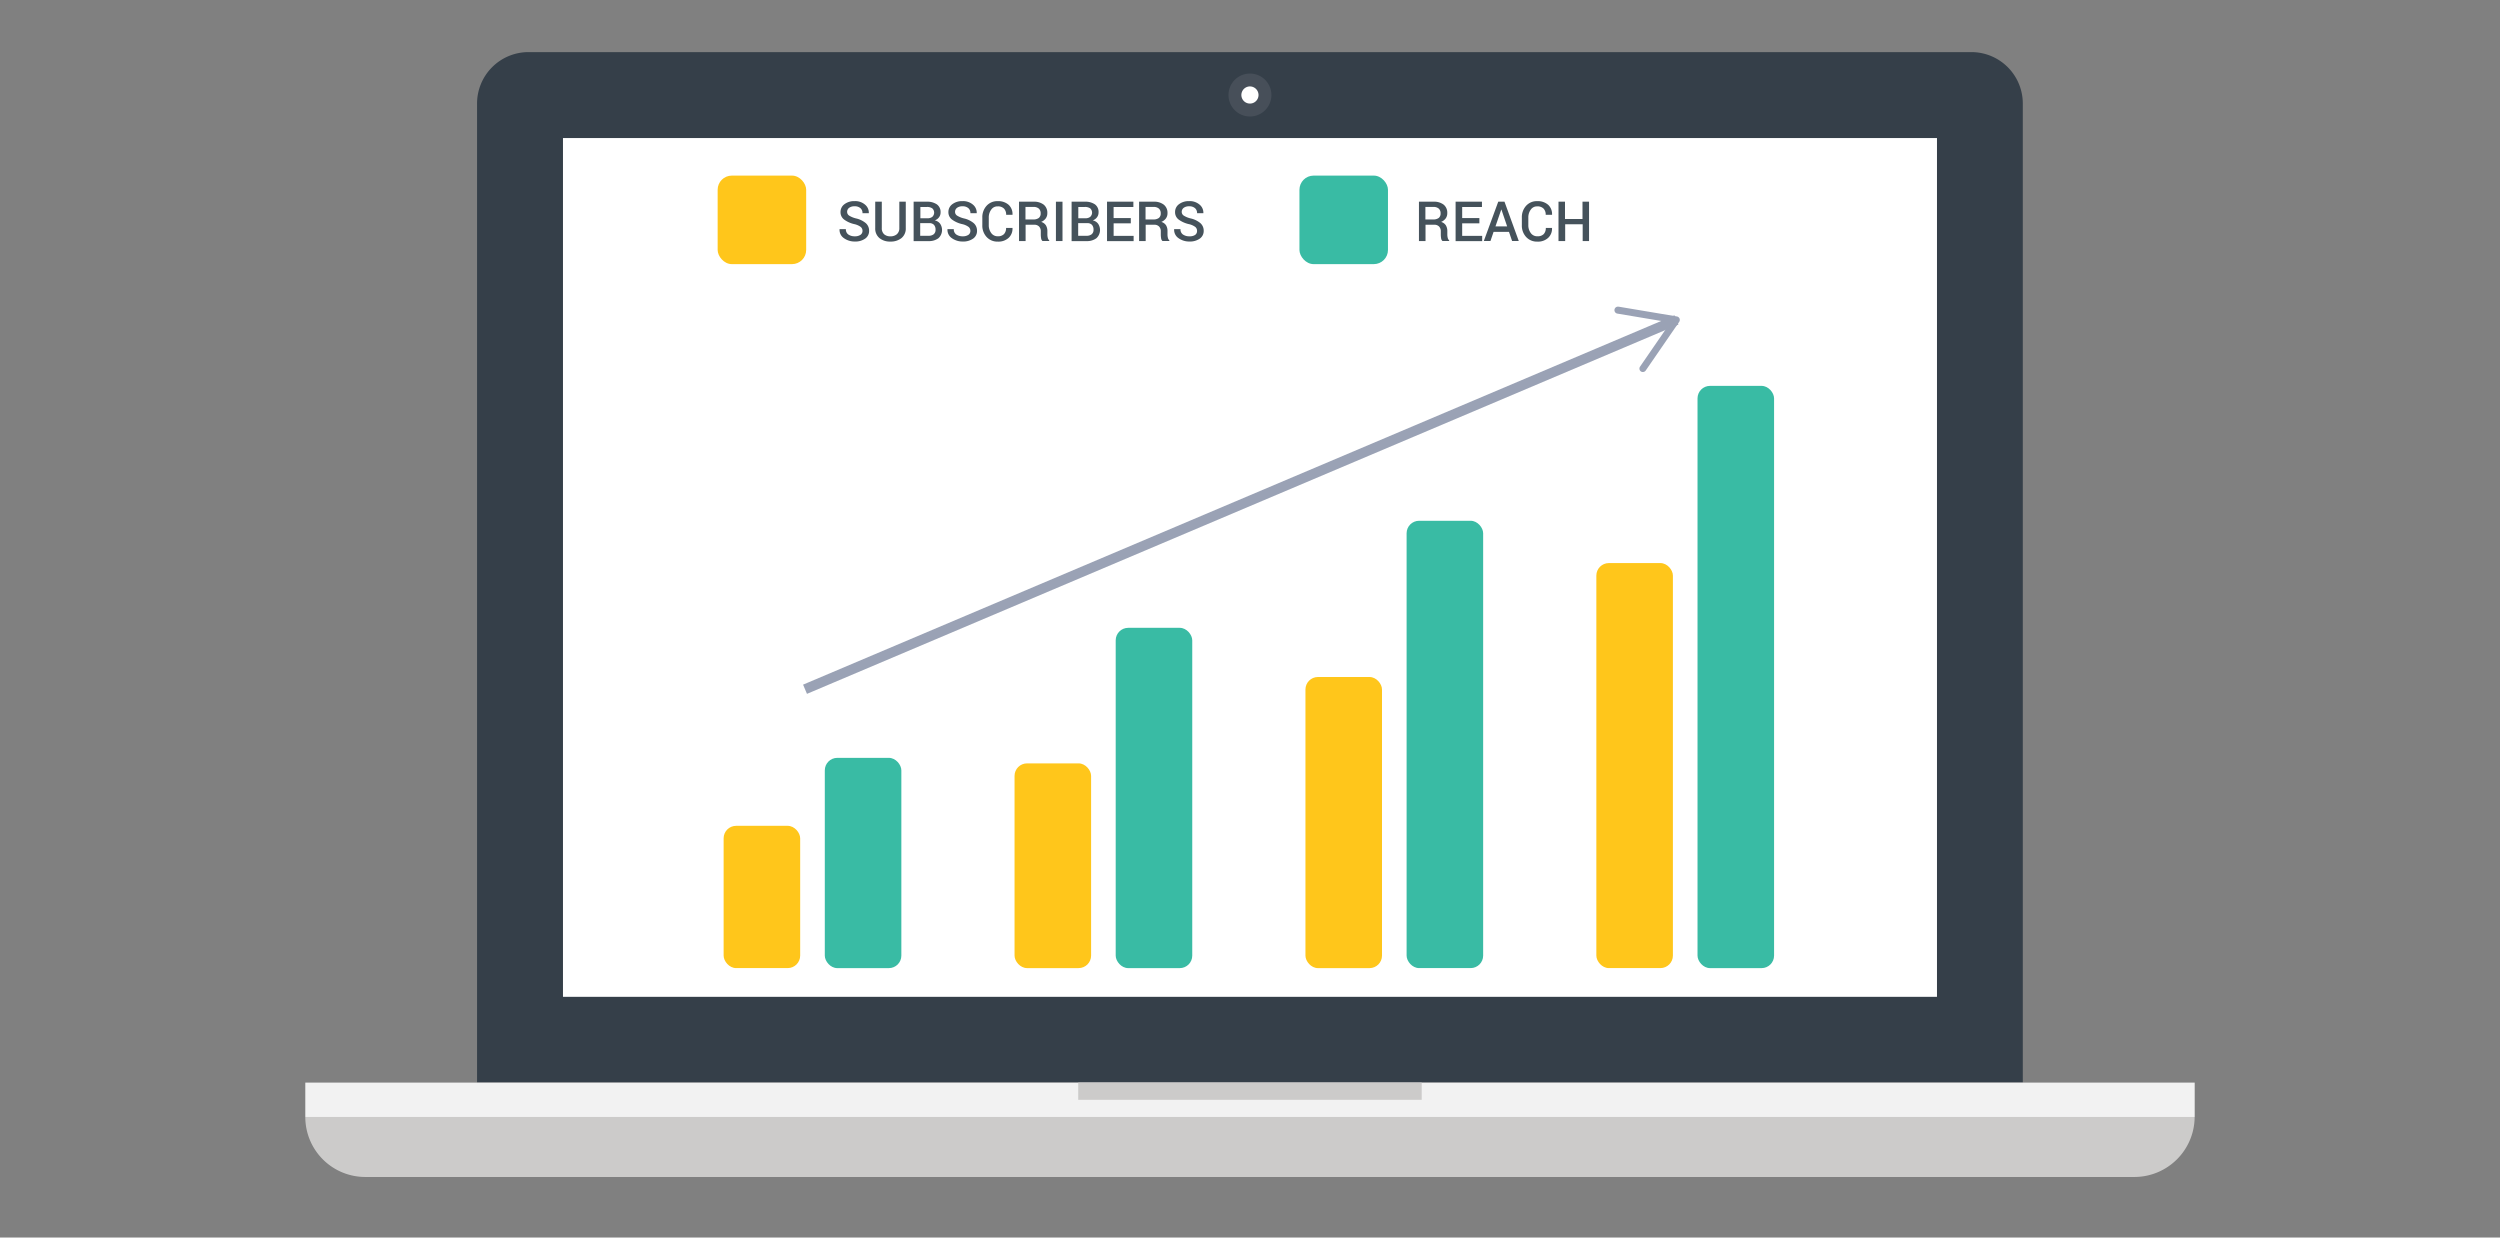<svg id="Layer_1" data-name="Layer 1" xmlns="http://www.w3.org/2000/svg" viewBox="0 0 1000 495"><rect x="0" y="0" width="1000" height="495" fill="#808080" stroke="none"/><title>push-notification-high-conversion</title><path d="M190.82,433V41.46A20.6,20.6,0,0,1,211.4,20.84H788.54a20.58,20.58,0,0,1,20.58,20.58V433H190.82Z" fill="#353f49"/><rect x="225.19" y="55.22" width="549.6" height="343.51" fill="#fff"/><circle cx="499.98" cy="38.01" r="8.59" fill="#474f59"/><path d="M503.41,38A3.43,3.43,0,1,1,500,34.57h0A3.44,3.44,0,0,1,503.41,38Z" fill="#fff"/><rect x="122.12" y="433.04" width="755.76" height="13.75" fill="#f2f2f2"/><path d="M877.86,446.79a24.13,24.13,0,0,1-24.06,24H146.18a24,24,0,0,1-24.06-24H877.86Z" fill="#cccbca"/><rect x="431.29" y="433.04" width="137.39" height="6.89" fill="#cccbca"/><path d="M807.51,132.58a2.57,2.57,0,1,1-2.57-2.57A2.57,2.57,0,0,1,807.51,132.58Z" fill="#353f49"/><g id="Layer_4" data-name="Layer 4"><rect x="289.45" y="330.33" width="30.62" height="56.91" rx="5" ry="5" fill="#ffc61b"/><rect x="329.92" y="303.14" width="30.62" height="84.11" rx="5" ry="5" fill="#39bba4"/></g><g id="Layer_5" data-name="Layer 5"><rect x="405.82" y="305.35" width="30.62" height="81.89" rx="5" ry="5" fill="#ffc61b"/><rect x="446.28" y="251.13" width="30.62" height="136.12" rx="5" ry="5" fill="#39bba4"/></g><g id="Layer_6" data-name="Layer 6"><rect x="522.18" y="270.8" width="30.62" height="116.45" rx="5" ry="5" fill="#ffc61b"/><rect x="562.64" y="208.31" width="30.62" height="178.93" rx="5" ry="5" fill="#39bba4"/></g><g id="Layer_7" data-name="Layer 7"><rect x="638.54" y="225.23" width="30.62" height="162.01" rx="5" ry="5" fill="#ffc61b"/><rect x="679.01" y="154.35" width="30.62" height="232.9" rx="5" ry="5" fill="#39bba4"/></g><line x1="323.85" y1="274.92" x2="668.75" y2="128.75" fill="none" stroke="#9aa2b5" stroke-linecap="square" stroke-miterlimit="10" stroke-width="4"/><path d="M656.38,148.59a1.4,1.4,0,0,1-.36-1.95h0L668.16,129,647,125.45a1.4,1.4,0,1,1,.36-2.78l0.1,0,23.29,3.91a1.4,1.4,0,0,1,.92,2.18l-13.39,19.46A1.4,1.4,0,0,1,656.38,148.59Z" fill="#9aa2b5"/><g id="Layer_8" data-name="Layer 8"><rect x="287.06" y="70.24" width="35.41" height="35.41" rx="5.67" ry="5.67" fill="#ffc61b"/><rect x="519.78" y="70.24" width="35.41" height="35.41" rx="5.67" ry="5.67" fill="#39bba4"/><path d="M345,92.36a2,2,0,0,0-.73-1.6,6.86,6.86,0,0,0-2.58-1.12,10.91,10.91,0,0,1-4.06-1.83,3.65,3.65,0,0,1-1.42-3,3.82,3.82,0,0,1,1.57-3.13,6.39,6.39,0,0,1,4.06-1.23,6,6,0,0,1,4.17,1.4,4.17,4.17,0,0,1,1.52,3.36v0.06H345a2.53,2.53,0,0,0-.82-2,3.35,3.35,0,0,0-2.35-.75,3.43,3.43,0,0,0-2.21.63,2,2,0,0,0-.77,1.62,1.77,1.77,0,0,0,.84,1.49,9.27,9.27,0,0,0,2.77,1.12,9.23,9.23,0,0,1,3.86,1.88,4,4,0,0,1,1.32,3.06,3.69,3.69,0,0,1-1.57,3.13,6.79,6.79,0,0,1-4.13,1.16,7.3,7.3,0,0,1-4.32-1.31,4,4,0,0,1-1.8-3.58V91.66h2.53a2.46,2.46,0,0,0,1,2.15,4.35,4.35,0,0,0,2.58.71,3.82,3.82,0,0,0,2.27-.59A1.86,1.86,0,0,0,345,92.36Z" fill="#45525b"/><path d="M362.31,80.68V91.23a4.89,4.89,0,0,1-1.71,4,6.82,6.82,0,0,1-4.46,1.4,6.58,6.58,0,0,1-4.38-1.41,4.94,4.94,0,0,1-1.67-4V80.68h2.63V91.22a3.16,3.16,0,0,0,.93,2.48,3.61,3.61,0,0,0,2.5.83,3.81,3.81,0,0,0,2.58-.83,3.11,3.11,0,0,0,1-2.48V80.68h2.58Z" fill="#45525b"/><path d="M365.45,96.42V80.68h5.23a6.81,6.81,0,0,1,4.08,1.08A3.73,3.73,0,0,1,376.23,85a3.16,3.16,0,0,1-.62,1.91,3.64,3.64,0,0,1-1.71,1.25,3.51,3.51,0,0,1,2.16,1.35,4.46,4.46,0,0,1-.69,5.78,6.27,6.27,0,0,1-4,1.15h-5.92Zm2.63-9.11H371a3,3,0,0,0,1.93-.58,2.31,2.31,0,0,0,0-3.37,3.56,3.56,0,0,0-2.18-.57h-2.6v4.52h0Zm0,2v5h3.31a3.16,3.16,0,0,0,2.1-.62,2.22,2.22,0,0,0,.73-1.8,2.82,2.82,0,0,0-.62-1.94,2.45,2.45,0,0,0-1.92-.69h-3.6v0.05Z" fill="#45525b"/><path d="M388.15,92.36a2,2,0,0,0-.73-1.6,6.86,6.86,0,0,0-2.58-1.12,10.91,10.91,0,0,1-4.06-1.83,3.65,3.65,0,0,1-1.42-3,3.82,3.82,0,0,1,1.57-3.13A6.39,6.39,0,0,1,385,80.45a6,6,0,0,1,4.17,1.4,4.17,4.17,0,0,1,1.52,3.36v0.06h-2.52a2.53,2.53,0,0,0-.82-2,3.35,3.35,0,0,0-2.35-.75,3.43,3.43,0,0,0-2.21.63,2,2,0,0,0-.77,1.62,1.77,1.77,0,0,0,.84,1.49,9.27,9.27,0,0,0,2.77,1.12,9.23,9.23,0,0,1,3.86,1.88,4,4,0,0,1,1.32,3.06,3.69,3.69,0,0,1-1.57,3.13,6.79,6.79,0,0,1-4.13,1.16,7.3,7.3,0,0,1-4.32-1.31,4,4,0,0,1-1.8-3.58V91.66h2.53a2.46,2.46,0,0,0,1,2.15,4.35,4.35,0,0,0,2.58.71,3.82,3.82,0,0,0,2.27-.59A1.86,1.86,0,0,0,388.15,92.36Z" fill="#45525b"/><path d="M405,91.2v0.06a5,5,0,0,1-1.55,3.89,6.05,6.05,0,0,1-4.32,1.5,5.84,5.84,0,0,1-4.48-1.85,6.68,6.68,0,0,1-1.72-4.74v-3a6.76,6.76,0,0,1,1.7-4.74,5.72,5.72,0,0,1,4.43-1.86,6.27,6.27,0,0,1,4.39,1.46A5,5,0,0,1,405,85.86v0.06h-2.54a3.41,3.41,0,0,0-.86-2.48,3.37,3.37,0,0,0-2.53-.89,3,3,0,0,0-2.56,1.27,5.22,5.22,0,0,0-1,3.2v3a5.17,5.17,0,0,0,1,3.22,3.11,3.11,0,0,0,2.61,1.27,3.29,3.29,0,0,0,2.47-.87,3.41,3.41,0,0,0,.84-2.47H405v0Z" fill="#45525b"/><path d="M410.24,89.89v6.53h-2.63V80.68h5.81a6.23,6.23,0,0,1,4.07,1.19,4.15,4.15,0,0,1,1.44,3.39,3.51,3.51,0,0,1-.63,2.1,4.34,4.34,0,0,1-1.84,1.41,3.29,3.29,0,0,1,1.91,1.38,4.43,4.43,0,0,1,.58,2.35v1.31a5.31,5.31,0,0,0,.17,1.35,1.9,1.9,0,0,0,.58,1v0.25H417a1.76,1.76,0,0,1-.56-1.12,9.36,9.36,0,0,1-.12-1.5V92.53a2.65,2.65,0,0,0-.69-1.92,2.53,2.53,0,0,0-1.9-.71h-3.49Zm0-2.11h3a3.56,3.56,0,0,0,2.3-.61,2.27,2.27,0,0,0,.72-1.85,2.45,2.45,0,0,0-.71-1.86,3.06,3.06,0,0,0-2.17-.68h-3.19v5h0.05Z" fill="#45525b"/><path d="M425,96.42h-2.63V80.68H425V96.42Z" fill="#45525b"/><path d="M428.64,96.42V80.68h5.23A6.81,6.81,0,0,1,438,81.76,3.73,3.73,0,0,1,439.42,85a3.16,3.16,0,0,1-.62,1.91,3.64,3.64,0,0,1-1.71,1.25,3.51,3.51,0,0,1,2.16,1.35,4.46,4.46,0,0,1-.69,5.78,6.27,6.27,0,0,1-4,1.15h-5.92Zm2.63-9.11h2.9a3,3,0,0,0,1.93-.58,2.31,2.31,0,0,0,0-3.37,3.56,3.56,0,0,0-2.18-.57h-2.6v4.52h0Zm0,2v5h3.31a3.16,3.16,0,0,0,2.1-.62,2.22,2.22,0,0,0,.73-1.8,2.82,2.82,0,0,0-.62-1.94,2.45,2.45,0,0,0-1.92-.69h-3.6v0.05Z" fill="#45525b"/><path d="M452.33,89.34h-6.88v5h8v2.11H442.81V80.68h10.54v2.11h-7.91v4.44h6.88v2.11h0Z" fill="#45525b"/><path d="M458.27,89.89v6.53h-2.63V80.68h5.81a6.23,6.23,0,0,1,4.07,1.19A4.15,4.15,0,0,1,467,85.26a3.51,3.51,0,0,1-.63,2.1,4.34,4.34,0,0,1-1.84,1.41,3.29,3.29,0,0,1,1.91,1.38A4.43,4.43,0,0,1,467,92.5v1.31a5.31,5.31,0,0,0,.17,1.35,1.89,1.89,0,0,0,.58,1v0.25H465a1.77,1.77,0,0,1-.56-1.12,9.48,9.48,0,0,1-.12-1.5V92.53a2.65,2.65,0,0,0-.69-1.92,2.52,2.52,0,0,0-1.9-.71h-3.46Zm0-2.11h3a3.56,3.56,0,0,0,2.3-.61,2.27,2.27,0,0,0,.72-1.85,2.44,2.44,0,0,0-.71-1.86,3.06,3.06,0,0,0-2.17-.68h-3.19v5h0.05Z" fill="#45525b"/><path d="M478.82,92.36a2,2,0,0,0-.73-1.6,6.86,6.86,0,0,0-2.58-1.12,10.91,10.91,0,0,1-4.06-1.83,3.65,3.65,0,0,1-1.42-3,3.82,3.82,0,0,1,1.57-3.13,6.39,6.39,0,0,1,4.06-1.23,6,6,0,0,1,4.17,1.4,4.18,4.18,0,0,1,1.52,3.36v0.06h-2.52a2.53,2.53,0,0,0-.82-2,3.35,3.35,0,0,0-2.34-.75,3.43,3.43,0,0,0-2.21.63,2,2,0,0,0-.77,1.62,1.77,1.77,0,0,0,.84,1.49,9.27,9.27,0,0,0,2.77,1.12,9.23,9.23,0,0,1,3.86,1.88,4,4,0,0,1,1.32,3.06,3.69,3.69,0,0,1-1.57,3.13,6.79,6.79,0,0,1-4.13,1.16,7.3,7.3,0,0,1-4.32-1.31,4,4,0,0,1-1.8-3.58V91.66h2.53a2.46,2.46,0,0,0,1,2.15,4.35,4.35,0,0,0,2.58.71A3.82,3.82,0,0,0,478,94,1.86,1.86,0,0,0,478.82,92.36Z" fill="#45525b"/><path d="M570.21,89.89v6.53h-2.63V80.68h5.81a6.23,6.23,0,0,1,4.08,1.19,4.15,4.15,0,0,1,1.44,3.39,3.5,3.5,0,0,1-.63,2.1,4.34,4.34,0,0,1-1.84,1.41,3.29,3.29,0,0,1,1.91,1.38,4.44,4.44,0,0,1,.58,2.35v1.31a5.26,5.26,0,0,0,.17,1.35,1.89,1.89,0,0,0,.58,1v0.25H577a1.75,1.75,0,0,1-.56-1.12,9.37,9.37,0,0,1-.12-1.5V92.53a2.65,2.65,0,0,0-.69-1.92,2.53,2.53,0,0,0-1.9-.71h-3.52Zm0-2.11h3a3.56,3.56,0,0,0,2.3-.61,2.27,2.27,0,0,0,.72-1.85,2.44,2.44,0,0,0-.71-1.86,3.06,3.06,0,0,0-2.17-.68h-3.19v5h0.05Z" fill="#45525b"/><path d="M591.75,89.34h-6.88v5h8v2.11H582.24V80.68h10.54v2.11h-7.91v4.44h6.88v2.11Z" fill="#45525b"/><path d="M603.59,92.74h-6.16l-1.25,3.67h-2.66l5.78-15.74h2.49l5.72,15.74h-2.67Zm-5.4-2.19h4.66l-2.28-6.72H600.5Z" fill="#45525b"/><path d="M620.81,91.2v0.06a5,5,0,0,1-1.55,3.89,6,6,0,0,1-4.32,1.5,5.84,5.84,0,0,1-4.48-1.85,6.68,6.68,0,0,1-1.72-4.74v-3a6.76,6.76,0,0,1,1.7-4.74,5.72,5.72,0,0,1,4.43-1.86,6.27,6.27,0,0,1,4.39,1.46,5,5,0,0,1,1.56,3.94v0.06h-2.54a3.41,3.41,0,0,0-.86-2.48,3.37,3.37,0,0,0-2.53-.89,3,3,0,0,0-2.56,1.27,5.21,5.21,0,0,0-1,3.2v3a5.17,5.17,0,0,0,1,3.22A3.11,3.11,0,0,0,615,94.51a3.29,3.29,0,0,0,2.48-.87,3.41,3.41,0,0,0,.84-2.47h2.53Z" fill="#45525b"/><path d="M635.69,96.42h-2.62V89.71h-7v6.71H623.4V80.68H626V87.6h7V80.68h2.62V96.42h0.07Z" fill="#45525b"/></g></svg>